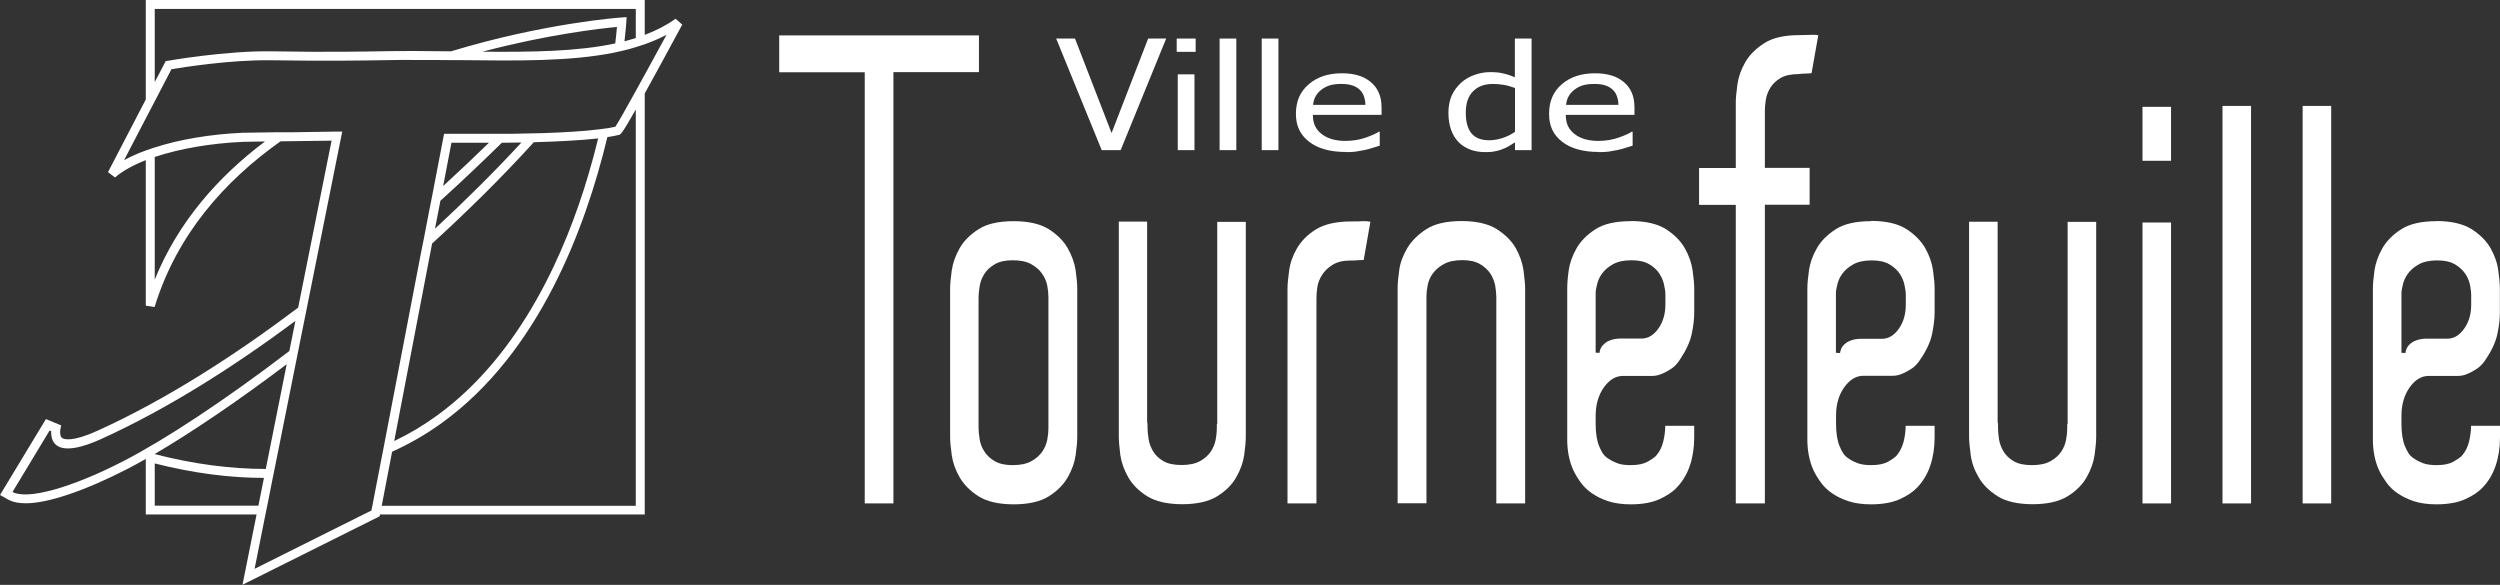 <?xml version="1.0" encoding="UTF-8"?><svg id="Layer_2" xmlns="http://www.w3.org/2000/svg" viewBox="0 0 190 44.45"><rect x="0" y="0" width="190" height="44.45" fill="#333333" stroke="none"/><defs><style>.cls-1{fill:#fff;}</style></defs><g id="VISUELS"><g><path class="cls-1" d="M51.36,1.42c-.71,.5-1.5,.91-2.36,1.23V0H11.08V7.56l-2.87,5.52,.53,.41c.56-.49,1.36-.93,2.34-1.32v11.06l.67,.1c1.68-5.47,5.28-9.55,9.57-12.59,1.28-.02,2.75-.04,3.88-.05l-2.54,12.69c-4.82,3.63-10.03,6.99-15.26,9.36-1.82,.83-2.57,.7-2.73,.5-.12-.15-.11-.48-.08-.63l.06-.28-1.16-.48-3.49,5.77,.63,.35c.34,.19,.79,.28,1.33,.28,1.68,0,4.49-.95,7.7-2.6,.45-.23,.92-.49,1.42-.77v4.22h8.42l-1.07,5.34,10.42-5.2,.03-.14h20.12V7.1c.67-1.21,1.59-2.89,2.85-5.23l-.5-.44ZM11.76,.68H48.32V2.89c-.28,.09-.57,.17-.86,.25,.1-.89,.14-1.41,.14-1.45l.02-.39-.39,.03c-.13,0-5.95,.44-12.95,2.57-1.79-.02-3.63-.04-5.5,0-.62,.01-3.91,.08-8.16,0-3.46-.05-7.82,.71-7.86,.72l-.17,.03-.83,1.59V.68Zm35.13,1.36c-.02,.28-.07,.71-.13,1.26-2.89,.62-6.33,.66-10.1,.63,4.95-1.31,8.99-1.77,10.23-1.88ZM11.76,21.26V11.93c1.86-.62,4.21-1.04,6.72-1.15,.07,0,.73-.01,1.66-.03-3.56,2.68-6.6,6.11-8.38,10.5Zm-2.41,13.8c-3.97,2.04-7.28,2.94-8.4,2.33h0s2.82-4.67,2.82-4.67l.12,.05c-.01,.25,.02,.63,.24,.91,.63,.79,2.28,.27,3.55-.31,5.05-2.29,10.09-5.5,14.77-8.98l-.46,2.29c-4.89,3.73-9.43,6.73-12.64,8.38Zm12.44-7.38l-1.59,7.96c-2.65,0-5.47-.36-8.45-1.13,2.83-1.66,6.32-4.02,10.04-6.83Zm-10.03,10.76v-3.22c2.92,.74,5.69,1.1,8.3,1.1l-.42,2.11h-7.88Zm36.56,0H29.01l.79-4.11c1.33-.6,2.6-1.33,3.8-2.2,7.36-5.33,10.89-14.76,12.56-21.71,.34-.05,.64-.11,.89-.17,.11-.03,.21-.05,1.27-1.93v30.12Zm-10.18-27.59c.45,0,.96-.01,1.49-.02-2.04,2.21-4.26,4.41-6.57,6.55l.41-2.12c1.7-1.54,3.26-3.03,4.67-4.41Zm-4.46,3.29l.63-3.29h1.72c.07,0,.49,0,1.13,0-1.08,1.05-2.24,2.15-3.48,3.29Zm6.89-3.33c1.66-.05,3.47-.13,4.89-.29-.21,.88-.46,1.8-.74,2.75-1.71,5.79-5.09,13.66-11.52,18.32-1.03,.75-2.11,1.39-3.24,1.93l2.88-15.01c2.74-2.5,5.37-5.1,7.73-7.7Zm8.42-5.12c-.12,.21-.23,.42-.34,.62-.12,.21-.23,.42-.34,.62-.74,1.34-1.34,2.4-1.54,2.7-.14,.03-.29,.06-.45,.09-.11,.02-.22,.04-.34,.05-.12,.02-.24,.03-.36,.05-1.23,.16-2.86,.25-4.42,.3-.16,0-.31,.01-.47,.01-.16,0-.31,0-.47,.01-.5,.01-.98,.02-1.43,.03-.17,0-.33,0-.49,0-.17,0-.33,0-.49,0-1.07,0-1.8,0-1.82,0h-2.28s-.91,4.74-.91,4.74l-.11,.56-.11,.55-.41,2.13-.11,.55-.11,.55-2.8,14.59-.08,.42-.08,.4-.73,3.78-.07,.34v.02s-.65,.32-.65,.32l-8.23,4.11,.82-4.11,.07-.34,.07-.34,.42-2.12,.07-.34,.07-.35,1.72-8.58,.1-.5,.1-.51,.46-2.28,.1-.5,.1-.5,2.56-12.76h-.42c-.13,0-1.66,.03-3.27,.05-.23,0-.47,0-.7,0-.18,0-.35,0-.52,0-1.37,.02-2.56,.04-2.66,.04-2.47,.11-4.8,.51-6.69,1.12-.11,.04-.23,.07-.34,.11-.11,.04-.23,.08-.34,.12-.61,.22-1.16,.47-1.64,.73l1.64-3.15,.34-.65,.34-.65,1.28-2.46c.82-.14,4.55-.73,7.57-.68,4.27,.07,7.57,.01,8.19,0,1.16-.03,2.3-.03,3.44-.02,.31,0,.6,0,.91,0,.4,0,.81,0,1.21,.01,.22,0,.44,0,.65,0,4.36,.05,8.34,.1,11.67-.57,.12-.02,.24-.05,.36-.08,.12-.03,.23-.05,.35-.08,.32-.08,.64-.16,.95-.26,.12-.04,.23-.08,.34-.11,.11-.04,.23-.07,.34-.11,.58-.21,1.13-.44,1.65-.72-.52,.96-1.1,2.02-1.65,3.02Z"/><g><path class="cls-1" d="M65.73,38.26h2.17V5.48h6.5V2.69h-15.18v2.8h6.5V38.26Z"/><path class="cls-1" d="M77.04,16.81c-1.14,0-2.04,.2-2.67,.61-.64,.41-1.13,.9-1.44,1.45-.32,.56-.52,1.14-.6,1.71-.08,.58-.12,1.03-.12,1.35v11.29c0,.32,.04,.77,.12,1.35,.08,.57,.28,1.15,.6,1.7,.32,.56,.8,1.04,1.44,1.45,.64,.4,1.54,.61,2.67,.61s2.04-.21,2.67-.61c.64-.4,1.12-.89,1.44-1.45,.32-.56,.52-1.12,.6-1.68,.08-.57,.12-1.03,.12-1.37v-11.29c0-.35-.04-.81-.12-1.37-.08-.56-.28-1.12-.6-1.69-.32-.56-.8-1.04-1.44-1.45-.64-.4-1.54-.61-2.67-.61Zm-.09,18.54c-.56,0-1-.1-1.35-.3-.34-.2-.61-.45-.79-.74-.19-.29-.31-.61-.36-.95-.05-.32-.08-.61-.08-.85v-9.89c0-.24,.03-.53,.08-.85,.05-.33,.17-.65,.36-.95s.45-.54,.8-.74c.34-.2,.8-.3,1.35-.3,.59,0,1.06,.1,1.42,.3,.35,.2,.63,.44,.82,.72,.19,.28,.33,.58,.39,.9,.06,.31,.09,.6,.09,.88v9.98c0,.27-.03,.57-.09,.87-.06,.33-.2,.63-.39,.91-.2,.28-.47,.52-.82,.71-.35,.2-.82,.3-1.42,.3Z"/><path class="cls-1" d="M85.03,16.86v16.34c0,.31,.04,.77,.11,1.35,.08,.57,.28,1.15,.6,1.71,.32,.56,.8,1.05,1.44,1.45,.64,.4,1.54,.61,2.67,.61s2.03-.21,2.67-.61c.64-.4,1.13-.89,1.44-1.45,.32-.56,.52-1.13,.6-1.69,.08-.58,.12-1.04,.12-1.37V16.86h-2.17v15.36h-.03v.33c0,.27-.03,.57-.09,.87-.06,.33-.19,.62-.37,.9-.19,.28-.46,.52-.81,.72-.35,.2-.83,.3-1.42,.3s-1.04-.1-1.38-.3c-.35-.2-.61-.46-.78-.75-.17-.29-.29-.6-.34-.94-.05-.33-.08-.61-.08-.85v-.29l-.03-.15v-15.22h-2.17Z"/><path class="cls-1" d="M97.85,38.26h2.2v-15.58c0-.26,.02-.56,.07-.87,.05-.32,.17-.63,.36-.92,.18-.29,.45-.55,.79-.76,.35-.22,.8-.33,1.35-.33,.22,0,.4,0,.54-.02,.13-.01,.29-.02,.48-.02l.51-2.91c-.21-.04-.41-.05-.6-.04-.22,.02-.5,.02-.87,.02-1.13,0-2.03,.21-2.68,.61-.64,.4-1.12,.89-1.44,1.45-.32,.56-.52,1.13-.59,1.71-.08,.58-.12,1.04-.12,1.35v16.32Z"/><path class="cls-1" d="M113.71,38.26h2.2V21.92c0-.3-.04-.73-.12-1.35-.08-.58-.28-1.15-.59-1.71-.32-.56-.81-1.04-1.45-1.45-.64-.4-1.54-.61-2.67-.61s-2.03,.2-2.67,.61c-.64,.41-1.13,.9-1.46,1.45-.33,.56-.54,1.13-.61,1.68-.08,.57-.12,1.03-.12,1.37v16.34h2.19v-15.73c0-.24,.03-.51,.09-.83,.06-.32,.19-.63,.39-.9,.2-.28,.48-.52,.84-.72,.36-.2,.83-.3,1.4-.3s1,.1,1.35,.3c.34,.2,.61,.45,.8,.74,.18,.29,.3,.6,.36,.92,.05,.33,.08,.61,.08,.87v15.64Z"/><path class="cls-1" d="M123.93,16.81c-1.14,0-2.04,.2-2.67,.61-.64,.41-1.13,.9-1.44,1.45-.32,.56-.52,1.12-.6,1.69-.08,.57-.11,1.03-.11,1.37v11.29c-.02,.96,.14,1.82,.48,2.55,.15,.31,.34,.62,.57,.93,.22,.3,.51,.58,.86,.81,.35,.24,.76,.44,1.23,.59,.47,.15,1.04,.23,1.68,.23,.88,0,1.6-.13,2.16-.38,.56-.25,1.01-.54,1.33-.88,.45-.47,.79-1.03,1.01-1.68,.22-.65,.33-1.37,.33-2.13v-.9h-2.2c0,.42-.06,.82-.15,1.19-.1,.43-.29,.8-.56,1.1-.13,.13-.34,.28-.65,.45-.32,.17-.73,.25-1.27,.25-.41,0-.74-.04-1-.14-.25-.09-.47-.2-.64-.32-.2-.11-.36-.26-.47-.42-.1-.16-.2-.34-.28-.55-.18-.42-.27-.99-.27-1.71v-.62c0-.84,.21-1.55,.61-2.13,.42-.59,.91-.89,1.46-.89h2.23c.25,0,.49-.05,.73-.16,.21-.08,.44-.21,.71-.38,.25-.16,.49-.41,.69-.74,.46-.69,.75-1.33,.87-1.91,.13-.61,.19-1.14,.19-1.62v-1.84c0-.32-.04-.77-.12-1.35-.08-.57-.28-1.15-.6-1.71-.31-.55-.8-1.04-1.44-1.45-.64-.4-1.54-.61-2.67-.61Zm-2.37,10.01l-.29-.02v-4.52c0-.17,.02-.24,.04-.36,.01-.05,.03-.12,.05-.22,.06-.32,.19-.63,.39-.9,.2-.28,.48-.52,.84-.72,.36-.2,.83-.3,1.4-.3s1,.1,1.35,.3c.34,.2,.61,.45,.79,.74,.19,.3,.31,.61,.36,.93,.01,.08,.02,.15,.04,.2,.02,.14,.04,.22,.04,.42v.78c0,.69-.17,1.3-.52,1.8-.36,.52-.8,.78-1.29,.78h-1.67c-.09,0-.22,.01-.39,.04-.16,.03-.32,.08-.49,.16-.15,.08-.29,.19-.42,.33-.12,.14-.2,.33-.23,.55Z"/><path class="cls-1" d="M142.19,16.81c-1.14,0-2.03,.2-2.67,.61-.64,.41-1.13,.9-1.44,1.45-.32,.55-.52,1.12-.6,1.69-.08,.58-.12,1.03-.12,1.37v11.29c-.02,.96,.14,1.82,.48,2.55,.15,.31,.34,.62,.57,.93,.22,.3,.51,.58,.86,.81,.35,.24,.77,.44,1.24,.59,.47,.15,1.04,.23,1.68,.23,.87,0,1.6-.13,2.17-.38,.56-.25,1.01-.55,1.33-.88,.45-.47,.79-1.03,1.01-1.68,.22-.65,.33-1.37,.33-2.13v-.9h-2.2c0,.42-.06,.81-.15,1.19-.11,.43-.3,.8-.56,1.1-.13,.13-.34,.28-.65,.45-.31,.17-.73,.25-1.27,.25-.41,0-.74-.05-1-.14-.25-.09-.47-.2-.64-.32-.2-.12-.36-.26-.47-.43-.11-.16-.2-.34-.28-.55-.18-.42-.27-1-.27-1.71v-.62c0-.83,.2-1.55,.61-2.13,.42-.59,.91-.89,1.46-.89h2.23c.25,0,.5-.05,.73-.16,.21-.08,.44-.21,.71-.38,.25-.16,.48-.41,.69-.74,.46-.68,.75-1.32,.87-1.91,.12-.59,.19-1.14,.19-1.62v-1.84c0-.32-.04-.77-.12-1.35-.08-.58-.28-1.15-.6-1.71-.32-.55-.8-1.04-1.44-1.45-.64-.4-1.54-.61-2.67-.61Zm-2.37,10.02l-.29-.02v-4.52c0-.17,.02-.24,.04-.36,.01-.06,.03-.12,.05-.22,.06-.32,.19-.63,.39-.9,.2-.28,.48-.52,.84-.72,.36-.2,.83-.3,1.4-.3s1,.1,1.35,.3c.34,.2,.61,.45,.8,.74,.19,.3,.31,.61,.36,.93,.02,.09,.03,.16,.04,.22,.02,.13,.04,.21,.04,.41v.78c0,.69-.17,1.3-.52,1.8-.36,.52-.8,.78-1.29,.78h-1.67c-.09,0-.22,.01-.39,.04-.16,.03-.32,.08-.48,.16-.15,.08-.29,.18-.42,.33-.12,.14-.19,.32-.23,.56Z"/><path class="cls-1" d="M185.17,16.81c-1.13,0-2.04,.2-2.67,.61-.64,.41-1.13,.9-1.44,1.45-.32,.57-.52,1.13-.6,1.69-.08,.56-.12,1.03-.12,1.37v11.29c-.02,.96,.14,1.82,.48,2.55,.15,.31,.35,.62,.57,.93,.22,.3,.51,.58,.86,.81,.35,.24,.77,.44,1.23,.59,.47,.15,1.04,.23,1.68,.23,.87,0,1.6-.13,2.17-.38,.57-.25,1.01-.55,1.33-.88,.45-.46,.79-1.03,1.01-1.68,.22-.65,.33-1.37,.33-2.13v-.9h-2.2c0,.43-.06,.82-.15,1.19-.1,.43-.29,.8-.56,1.1-.13,.13-.35,.28-.65,.45-.31,.17-.73,.25-1.27,.25-.41,0-.75-.05-1-.14-.25-.09-.47-.2-.64-.32-.2-.12-.36-.26-.47-.42-.1-.16-.19-.34-.28-.55-.18-.42-.27-1-.27-1.71v-.62c0-.84,.21-1.55,.61-2.13,.41-.59,.91-.89,1.46-.89h2.22c.25,0,.5-.05,.73-.16,.21-.08,.43-.2,.71-.38,.25-.17,.49-.41,.69-.74,.46-.68,.75-1.32,.87-1.91,.13-.6,.19-1.15,.19-1.62v-1.84c0-.32-.04-.78-.12-1.35-.07-.58-.28-1.15-.59-1.71-.32-.55-.8-1.04-1.45-1.45-.64-.4-1.54-.61-2.67-.61Zm-2.37,10.02l-.29-.02v-4.52c0-.17,.02-.24,.04-.36,.01-.06,.03-.12,.05-.22,.06-.32,.19-.62,.39-.9,.2-.28,.48-.52,.84-.72,.36-.2,.83-.3,1.4-.3s1,.1,1.35,.3c.34,.2,.6,.45,.8,.74,.18,.29,.31,.6,.36,.93,.01,.09,.02,.15,.03,.21,.02,.14,.04,.22,.04,.41v.78c0,.69-.17,1.3-.52,1.8-.36,.52-.8,.78-1.29,.78h-1.67c-.09,0-.22,.01-.38,.04-.16,.03-.33,.08-.49,.16-.15,.08-.3,.19-.42,.33-.12,.14-.19,.32-.23,.56Z"/><path class="cls-1" d="M131.93,38.26h2.2V15.56h3.4v-2.8h-3.4v-4.29c0-.27,.02-.57,.07-.87,.05-.32,.16-.63,.34-.92,.18-.3,.44-.55,.78-.75,.35-.2,.81-.3,1.38-.3,.21-.03,.4-.04,.56-.04,.13,0,.25-.01,.42-.03l.51-2.88c-.21-.04-.38-.04-.57-.03-.26,.01-.54,.02-.86,.02-1.14,0-2.04,.2-2.67,.61-.64,.41-1.13,.89-1.45,1.45-.32,.55-.52,1.13-.6,1.71-.08,.59-.12,1.04-.12,1.35v4.98h-2.79v2.8h2.79v22.7Z"/><path class="cls-1" d="M149.65,16.86v16.34c0,.31,.04,.75,.12,1.35,.07,.57,.27,1.15,.6,1.71,.31,.56,.8,1.04,1.44,1.45,.63,.4,1.54,.61,2.67,.61s2.03-.21,2.67-.61c.64-.4,1.13-.89,1.44-1.45,.32-.56,.52-1.13,.6-1.69,.08-.57,.12-1.03,.12-1.37V16.86h-2.17v15.36h-.03v.33c0,.28-.03,.57-.09,.88-.06,.32-.18,.62-.37,.9-.18,.27-.46,.52-.81,.72-.36,.2-.82,.3-1.42,.3s-1.03-.1-1.38-.3c-.35-.21-.61-.46-.78-.75-.17-.29-.29-.6-.34-.94-.05-.32-.07-.6-.07-.85v-.29l-.03-.15v-15.22h-2.17Z"/><path class="cls-1" d="M162.83,38.26h2.17V16.91h-2.17v21.36Zm0-26.04h2.17v-4.1h-2.17v4.1Z"/><path class="cls-1" d="M168.91,38.26h2.17V8.05h-2.17v30.21Z"/><path class="cls-1" d="M175,38.26h2.17V8.05h-2.17v30.21Z"/></g><g><path class="cls-1" d="M88.63,2.93l-3.46,8.48h-1.44l-3.46-8.48h1.43l2.78,7.18,2.78-7.18h1.37Z"/><path class="cls-1" d="M90.87,3.94h-1.44v-1.01h1.44v1.01Zm-.09,7.47h-1.27V5.65h1.27v5.76Z"/><path class="cls-1" d="M93.96,11.41h-1.27V2.93h1.27V11.41Z"/><path class="cls-1" d="M97.16,11.41h-1.27V2.93h1.27V11.41Z"/><path class="cls-1" d="M102.29,11.55c-1.2,0-2.13-.26-2.8-.78-.66-.52-1-1.17-1-2.12s.32-1.69,.97-2.24c.64-.56,1.48-.84,2.52-.84,.47,0,.88,.05,1.24,.16,.36,.1,.67,.27,.94,.49,.27,.22,.48,.49,.62,.81,.15,.32,.22,.71,.22,1.17v.53h-5.22c0,.67,.22,1.1,.66,1.45,.44,.35,1.05,.53,1.83,.53,.28,0,.55-.03,.82-.07,.27-.05,.51-.11,.73-.19,.23-.08,.42-.16,.58-.23,.16-.07,.29-.14,.39-.21h.07v1.06c-.15,.05-.33,.1-.55,.17-.22,.07-.42,.12-.59,.16-.25,.05-.47,.09-.67,.12-.2,.03-.45,.04-.76,.04Zm1.48-3.58c0-.26-.05-.48-.12-.67-.07-.19-.17-.35-.31-.48-.15-.14-.34-.26-.57-.33-.23-.08-.52-.11-.86-.11s-.62,.04-.86,.11c-.24,.08-.45,.19-.64,.34-.19,.15-.33,.32-.43,.5-.1,.18-.16,.4-.19,.64h3.99Z"/><path class="cls-1" d="M121.52,11.55c-1.2,0-2.14-.26-2.8-.78-.66-.52-.99-1.17-.99-2.12s.32-1.69,.96-2.24c.64-.56,1.49-.84,2.52-.84,.47,0,.88,.05,1.24,.16,.36,.1,.67,.27,.94,.49,.27,.22,.48,.49,.62,.81,.14,.32,.21,.71,.21,1.17v.53h-5.22c0,.67,.22,1.1,.66,1.45,.44,.35,1.05,.53,1.83,.53,.28,0,.55-.03,.82-.07,.27-.05,.51-.11,.73-.19,.23-.08,.42-.16,.58-.23,.16-.07,.29-.14,.39-.21h.07v1.06c-.15,.05-.33,.1-.55,.17-.22,.07-.42,.12-.59,.16-.25,.05-.47,.09-.67,.12-.2,.03-.45,.04-.76,.04Zm1.48-3.58c0-.26-.05-.48-.12-.67-.07-.19-.17-.35-.31-.48-.15-.14-.34-.26-.57-.33-.23-.08-.52-.11-.86-.11s-.62,.04-.86,.11c-.24,.08-.45,.19-.64,.34-.19,.15-.33,.32-.43,.5-.1,.18-.16,.4-.19,.64h3.99Z"/><path class="cls-1" d="M116.41,11.41h-1.27v-.59c-.2,.13-.37,.23-.51,.31-.14,.08-.31,.16-.51,.23-.18,.07-.36,.12-.56,.15-.19,.04-.42,.05-.68,.05-.41,0-.79-.06-1.14-.19-.35-.13-.64-.32-.89-.57-.24-.25-.44-.57-.57-.94-.13-.37-.2-.8-.2-1.29s.09-.94,.25-1.31c.17-.37,.41-.69,.71-.97,.28-.25,.61-.45,1-.59,.39-.14,.79-.22,1.22-.22,.38,0,.71,.03,.98,.1,.28,.06,.58,.16,.89,.29V2.93h1.27V11.41Zm-1.27-1.4v-3.32c-.31-.12-.6-.2-.85-.24-.25-.04-.52-.07-.81-.07-.65,0-1.16,.18-1.53,.56-.37,.37-.55,.91-.55,1.62s.14,1.2,.42,1.56c.29,.36,.74,.54,1.36,.54,.33,0,.67-.06,1.01-.17,.34-.11,.66-.27,.95-.47Z"/></g></g></g></svg>
